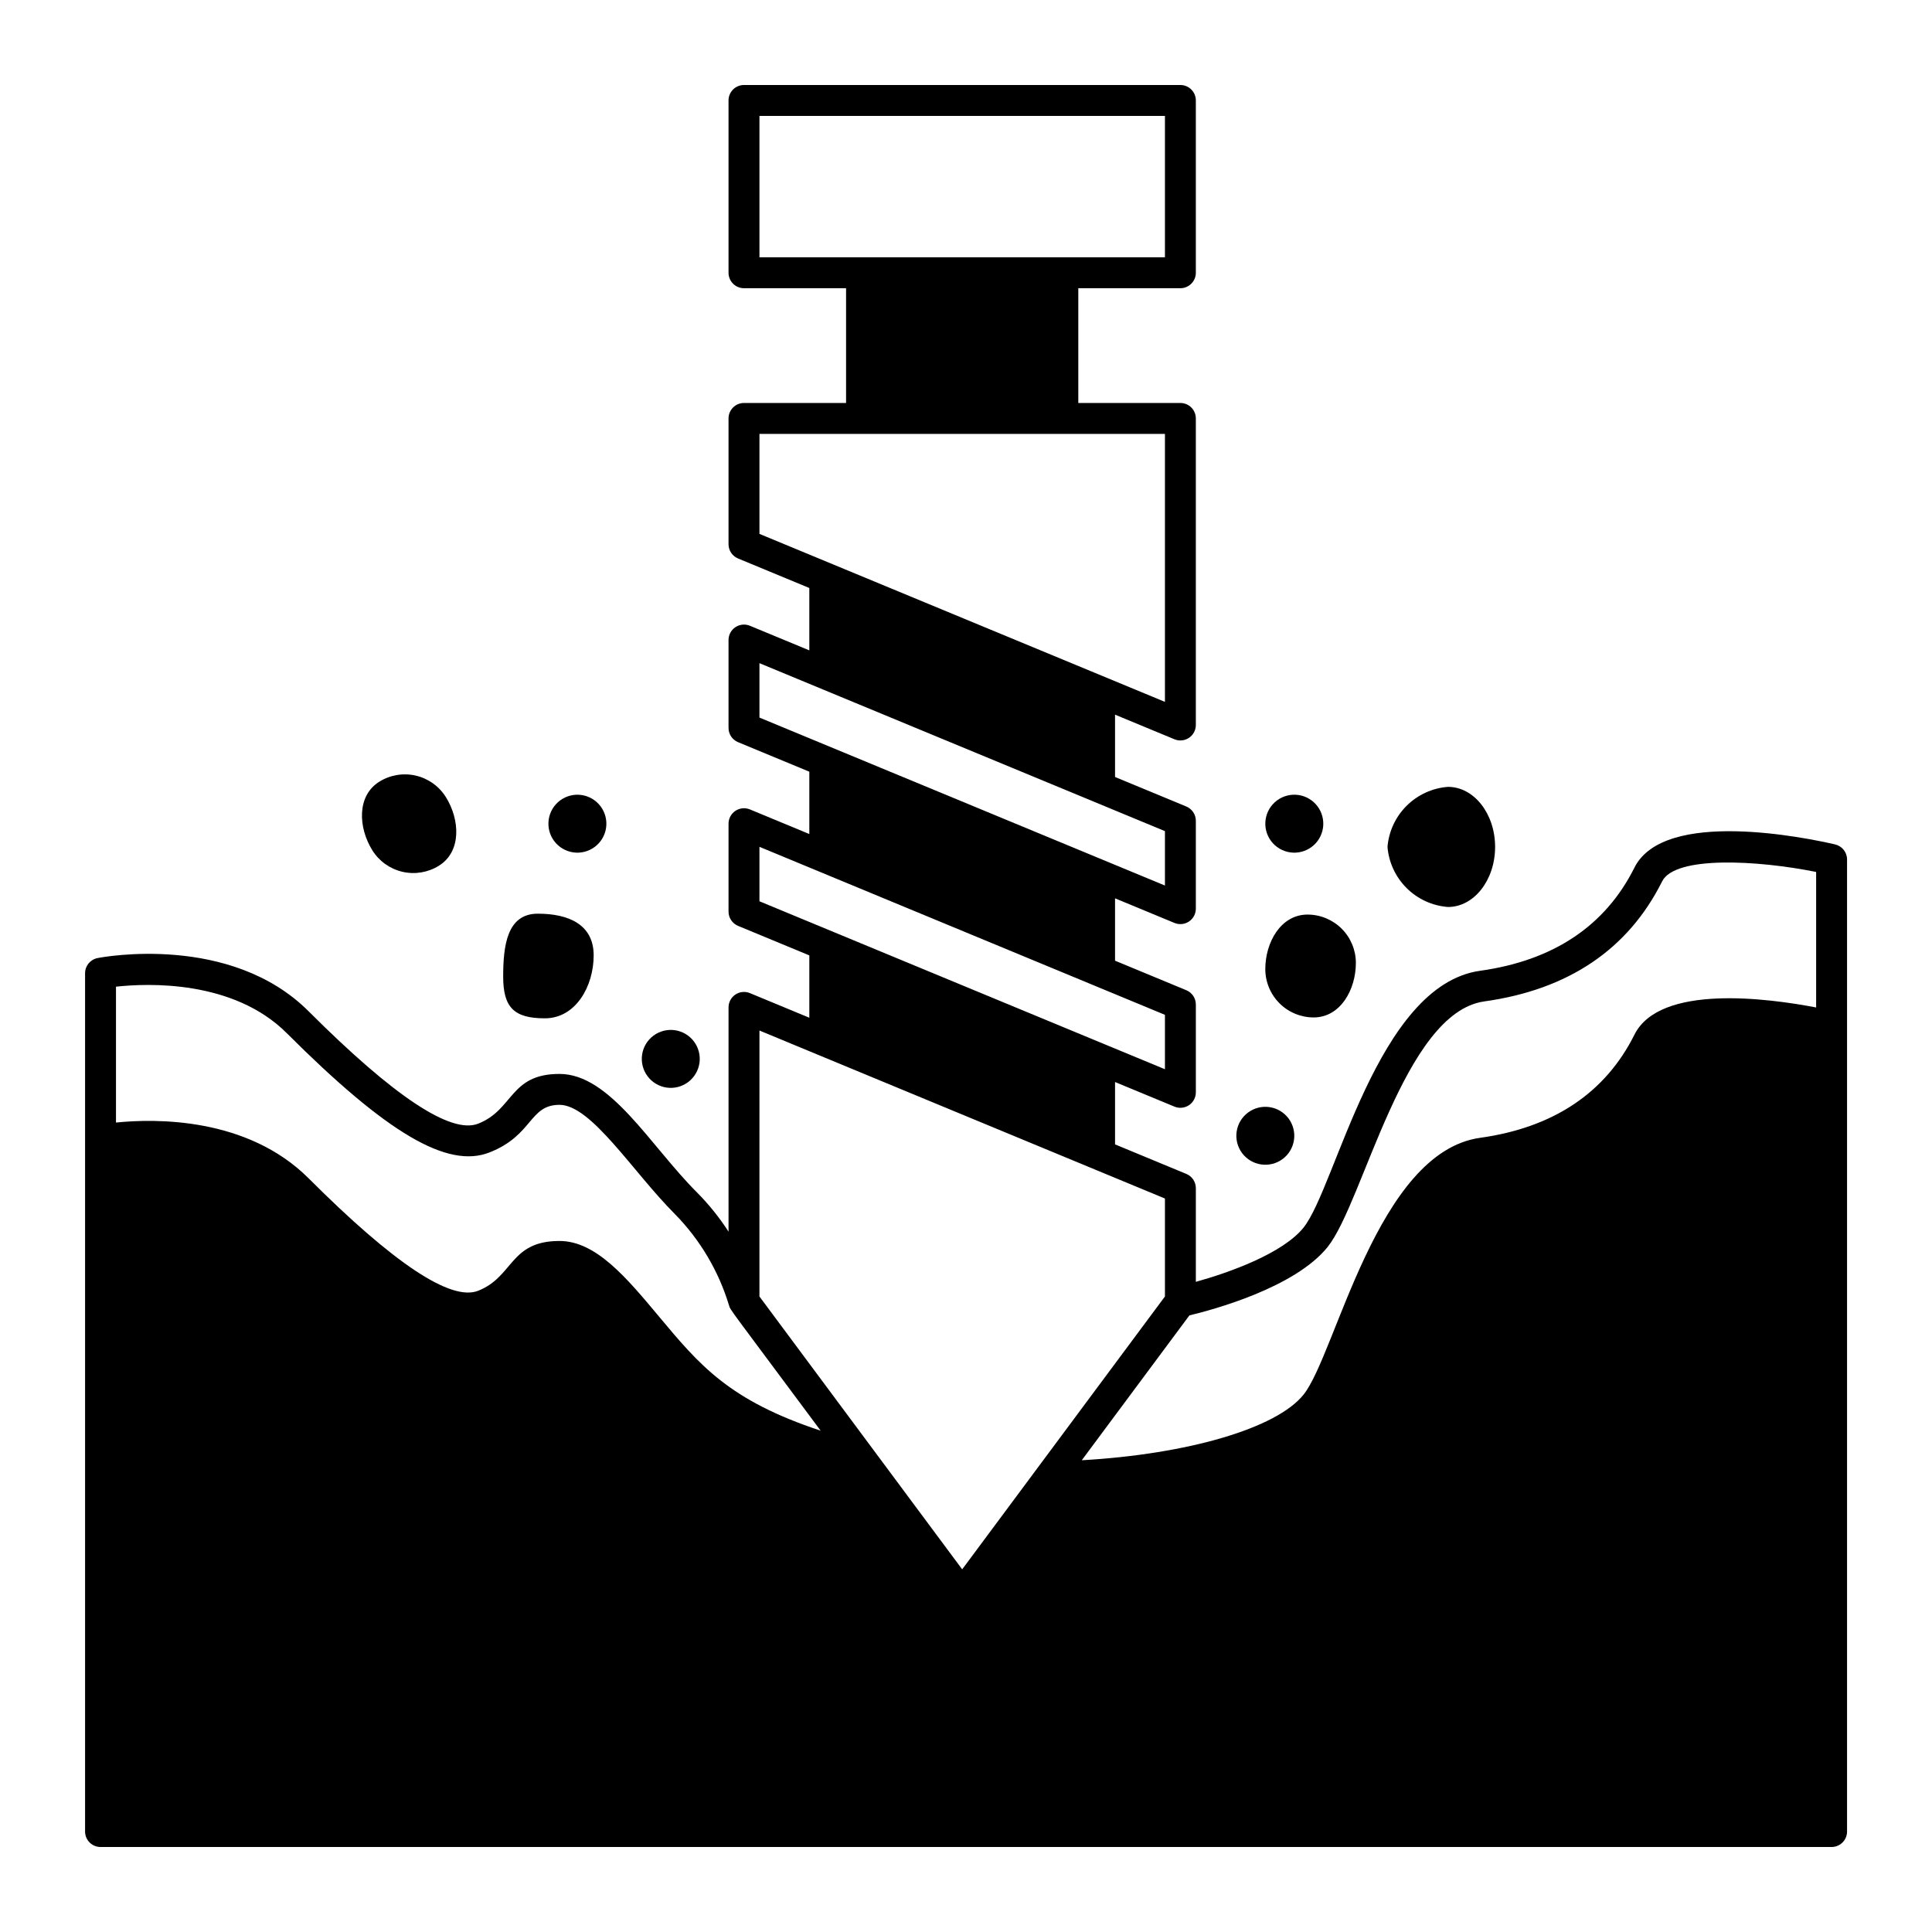 <?xml version="1.0" encoding="UTF-8"?>
<svg width="1200pt" height="1200pt" version="1.1" viewBox="0 0 1200 1200" xmlns="http://www.w3.org/2000/svg">
 <path d="m272.57 537.74c14.113-8.734 13.176-28.488 4.414-42.574h0.004c-4.199-6.766-10.918-11.59-18.672-13.402-7.758-1.812-15.914-0.473-22.68 3.731-14.09 8.734-13.152 28.488-4.414 42.574h-0.004c4.203 6.769 10.918 11.59 18.672 13.402 7.758 1.816 15.914 0.473 22.68-3.731z"/>
 <path d="m338.43 632.5c19.176 0 30.312-19.922 30.312-39.098 0-19.152-15.527-25.895-34.703-25.895-19.152 0-21.504 19.922-21.504 39.098-0.004 19.152 6.742 25.895 25.895 25.895z"/>
 <path d="m815.95 631.95c16.586 0 26.207-17.258 26.207-33.863v-0.004c0-7.961-3.164-15.598-8.793-21.23-5.633-5.629-13.27-8.793-21.23-8.793-16.609 0-26.23 17.258-26.23 33.863l-0.004 0.004c0.008 7.965 3.176 15.602 8.809 21.23 5.637 5.633 13.277 8.793 21.242 8.793z"/>
 <path d="m899.38 563.35c16.152 0 29.258-16.703 29.258-37.32 0-20.594-13.105-37.297-29.258-37.297-9.676 0.727-18.777 4.883-25.668 11.719s-11.113 15.906-11.914 25.578c0.797 9.676 5.016 18.754 11.906 25.594s15.996 11 25.676 11.727z"/>
 <path d="m814.68 526.05c3.828-2.852 6.367-7.113 7.055-11.84 0.688-4.723-0.527-9.531-3.383-13.359-2.856-3.828-7.113-6.367-11.84-7.055-4.727-0.688-9.531 0.527-13.359 3.383-3.828 2.856-6.367 7.113-7.055 11.84-0.688 4.727 0.527 9.531 3.383 13.359 2.859 3.824 7.117 6.359 11.84 7.047 4.727 0.688 9.527-0.523 13.359-3.375z"/>
 <path d="m796.68 719.88c3.824-2.856 6.359-7.109 7.043-11.832 0.688-4.723-0.527-9.523-3.383-13.352-2.852-3.824-7.109-6.359-11.832-7.047-4.723-0.688-9.523 0.527-13.348 3.379-3.828 2.852-6.363 7.106-7.055 11.828-0.691 4.723 0.523 9.523 3.375 13.352 2.859 3.824 7.117 6.359 11.84 7.047 4.727 0.688 9.527-0.523 13.359-3.375z"/>
 <path d="m427.39 672.12c3.828-2.856 6.363-7.113 7.051-11.84 0.688-4.723-0.535-9.527-3.391-13.355-2.856-3.824-7.113-6.359-11.84-7.043-4.727-0.684-9.527 0.535-13.352 3.394-3.828 2.856-6.359 7.117-7.043 11.844-0.684 4.723 0.539 9.527 3.398 13.352 2.856 3.824 7.109 6.356 11.832 7.043 4.723 0.684 9.523-0.539 13.344-3.394z"/>
 <path d="m369.38 526.05c3.832-2.852 6.371-7.106 7.062-11.832 0.691-4.723-0.523-9.531-3.379-13.359-2.852-3.828-7.109-6.367-11.836-7.055-4.723-0.691-9.527 0.527-13.355 3.379-3.828 2.856-6.367 7.113-7.055 11.84-0.688 4.727 0.531 9.531 3.387 13.355 2.856 3.824 7.109 6.356 11.828 7.043 4.723 0.691 9.523-0.523 13.348-3.371z"/>
 <path d="m1139.8 524.48c-17.574-4.07-106.15-22.492-124.61 14.398-18.078 36.18-50.34 57.742-95.891 64.094-64.125 8.938-89.477 134.29-109.63 159.49-12.859 16.066-46.18 27.98-66.906 33.711v-58.172c0.004-3.883-2.336-7.383-5.926-8.867l-44.258-18.336v-38.734l36.91 15.285c2.965 1.227 6.34 0.891 9.008-0.891 2.664-1.781 4.266-4.773 4.266-7.977v-54.578c0-3.883-2.34-7.383-5.926-8.867l-44.258-18.336v-38.734l36.91 15.289c2.965 1.223 6.34 0.887 9.004-0.891 2.668-1.781 4.269-4.773 4.269-7.981v-54.574c0-3.883-2.34-7.383-5.926-8.871l-44.258-18.328v-38.723l36.91 15.293c2.965 1.223 6.34 0.891 9.004-0.891 2.668-1.781 4.269-4.773 4.269-7.977v-190.42c0-5.301-4.297-9.598-9.598-9.598h-63.41v-71.281h63.41c5.301 0 9.598-4.297 9.598-9.602v-107.02c0-5.301-4.297-9.598-9.598-9.598h-271.06c-5.301 0-9.598 4.297-9.598 9.598v107.02c0 5.305 4.297 9.602 9.598 9.602h63.41v71.281h-63.41c-5.301 0-9.598 4.297-9.598 9.598v78.121c0 3.883 2.34 7.383 5.926 8.867l44.258 18.336v38.734l-36.91-15.285c-2.961-1.227-6.34-0.891-9.004 0.887-2.668 1.781-4.269 4.773-4.269 7.981v54.578c0 3.883 2.336 7.383 5.926 8.867l44.258 18.332v38.719l-36.91-15.293h-0.004c-2.961-1.223-6.336-0.891-9.004 0.891-2.664 1.781-4.266 4.773-4.266 7.981v54.602-0.004c0 3.883 2.34 7.383 5.926 8.871l44.258 18.332v38.719l-36.91-15.293c-2.961-1.227-6.34-0.891-9.004 0.887-2.668 1.781-4.269 4.777-4.269 7.981v139.3c-5.703-8.848-12.328-17.066-19.754-24.527-28.898-28.898-53.723-73.445-85.246-73.445-31.07 0-28.316 22.219-50.582 30.922-16.867 6.586-52.258-16.879-105.18-69.773-48.559-48.559-127.8-33.77-131.14-33.113h-0.004c-4.508 0.879-7.762 4.828-7.762 9.422v533.11c0 5.301 4.297 9.598 9.598 9.598h1075.2c5.301 0 9.598-4.297 9.598-9.598v-603.77c0-4.469-3.082-8.344-7.434-9.352zm-315.14 249.97c22.23-27.789 47.145-145.48 97.293-152.46 52.191-7.281 89.344-32.352 110.41-74.523 8.031-16.055 59.211-13.207 95.672-5.883v84.176c-30.113-5.789-97.066-14.656-112.84 16.871-18.078 36.18-50.34 57.742-95.895 64.094-64.125 8.965-89.469 134.29-109.63 159.49-16.793 21.008-72 37.031-137.76 40.77l66.852-89.969c14.141-3.375 65.543-17.109 85.906-42.559zm-352.95-702.45h251.86v87.816h-251.86zm0 197.5h251.86v166.45l-251.86-104.34zm0 142.41 251.86 104.32v33.793l-251.86-104.32zm0 114.07 251.86 104.35v33.793l-36.91-15.285-214.95-89.035zm0 114.1 35.301 14.633h0.004l216.55 89.707v60.848l-125.93 169.48-125.93-169.48zm-293.54 1.684c62.129 62.094 99.734 84.242 125.75 74.078 27.297-10.68 24.625-29.605 43.59-29.605 19.785 0 45.59 41.742 71.672 67.824l0.004 0.004c15.613 15.91 27.148 35.367 33.613 56.703l0.027-0.008c0.75 3.008-0.613 0.461 56.902 77.863-56.918-18.797-75.199-40.699-100.48-70.98-20.117-24.094-39.121-46.852-61.734-46.852-31.043 0-28.379 22.246-50.582 30.945-16.871 6.613-52.262-16.883-105.18-69.801-38.23-38.207-95.449-37.184-119.71-34.699v-84.395c19.805-2.164 72.906-4.301 106.13 28.922z"/>
</svg>
